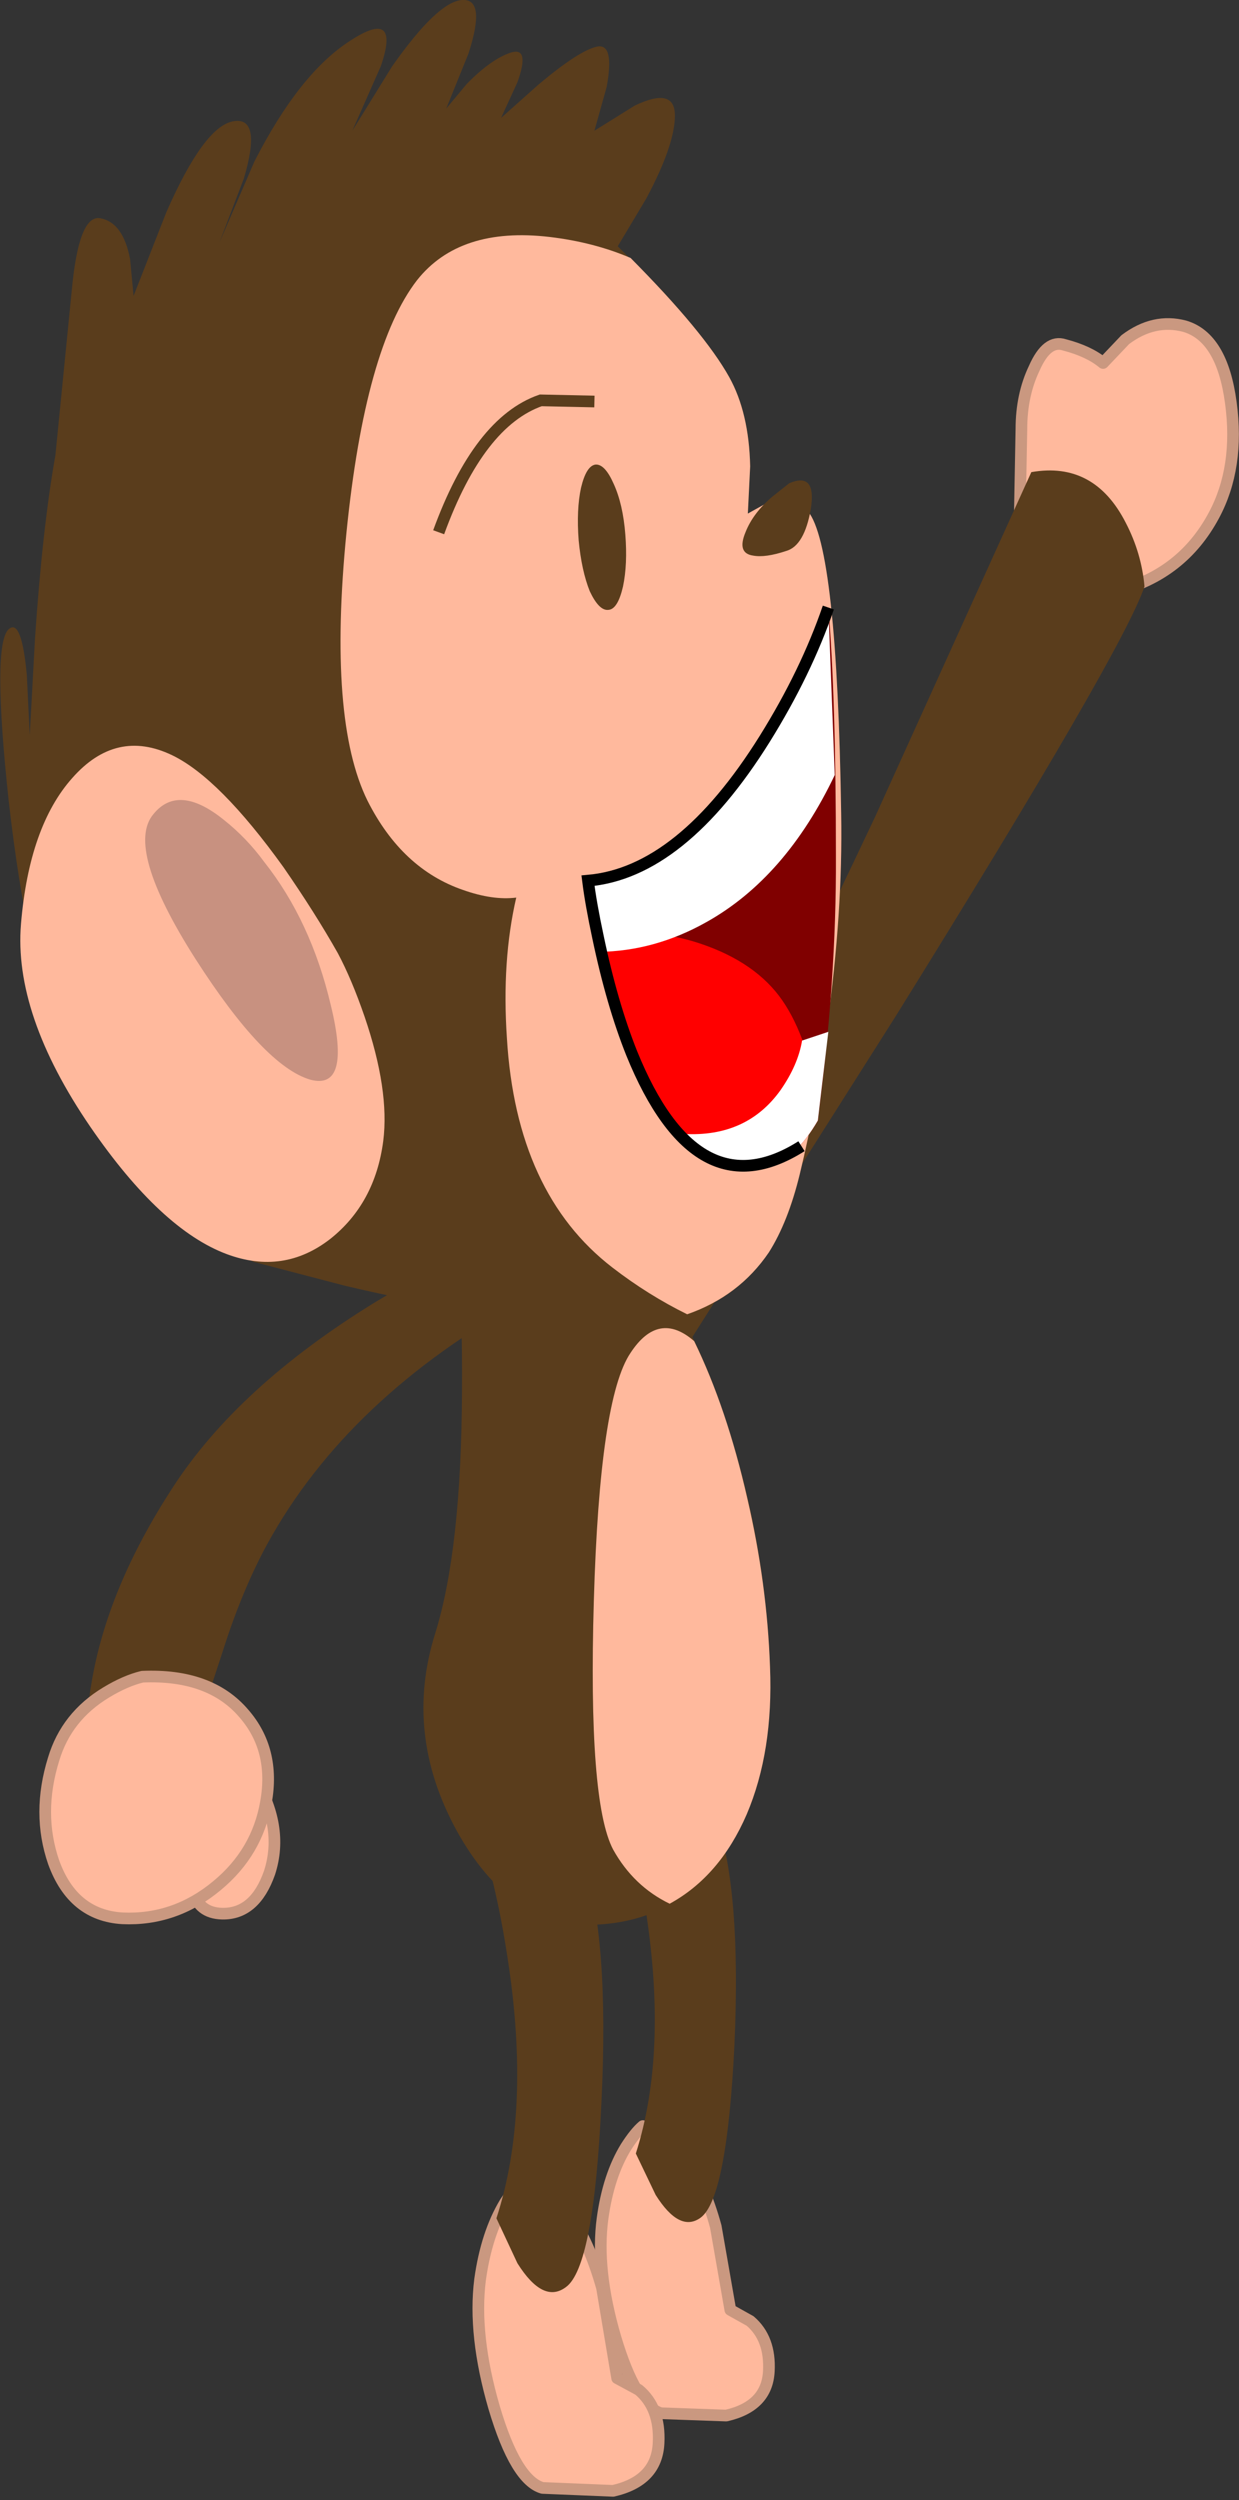 <?xml version="1.0" encoding="UTF-8" standalone="no"?>
<svg xmlns:xlink="http://www.w3.org/1999/xlink" height="214.2px" width="106.2px" xmlns="http://www.w3.org/2000/svg">
  <rect width="100%" height="100%" fill="#333333" stroke="none"/>
  <g transform="matrix(1.0, 0.0, 0.0, 1.0, -4.85, 14.15)">
    <path d="M110.35 20.35 Q111.1 25.9 108.9 30.0 106.2 35.05 100.6 36.5 94.2 38.2 92.25 30.65 L92.4 22.6 Q92.4 19.7 93.5 17.4 94.6 14.9 96.1 15.4 98.2 15.95 99.4 16.95 L101.3 14.95 Q103.75 13.1 106.4 13.8 109.6 14.75 110.35 20.35" fill="#ffb99d" fill-rule="evenodd" stroke="none"/>
    <path d="M110.35 20.35 Q111.1 25.9 108.9 30.0 106.2 35.05 100.6 36.5 94.2 38.2 92.25 30.65 L92.4 22.6 Q92.4 19.7 93.5 17.4 94.6 14.9 96.1 15.4 98.2 15.95 99.4 16.95 L101.3 14.95 Q103.75 13.1 106.4 13.8 109.6 14.75 110.35 20.35 Z" fill="none" stroke="#ca9880" stroke-linecap="round" stroke-linejoin="round" stroke-width="1.0"/>
    <path d="M62.45 103.15 Q57.25 104.45 57.25 101.0 57.25 99.25 58.3 97.2 64.95 87.4 79.85 55.85 L93.25 26.3 Q98.65 25.35 101.35 30.65 102.7 33.25 102.95 36.1 101.1 41.6 81.6 72.95 L62.45 103.15" fill="#5a3d1c" fill-rule="evenodd" stroke="none"/>
    <path d="M69.15 184.7 Q70.9 186.2 70.75 189.0 70.6 192.0 67.1 192.8 L61.5 192.6 Q59.35 191.95 57.6 186.1 55.9 180.3 56.5 175.9 57.0 172.25 58.5 169.8 59.3 168.55 59.95 168.0 64.15 169.15 66.2 176.6 L67.45 183.75 69.15 184.7" fill="#ffb99d" fill-rule="evenodd" stroke="none"/>
    <path d="M69.15 184.7 L67.45 183.75 66.2 176.6 Q64.15 169.15 59.95 168.0 59.3 168.55 58.5 169.8 57.0 172.25 56.5 175.9 55.9 180.3 57.6 186.1 59.35 191.95 61.5 192.6 L67.1 192.8 Q70.6 192.0 70.75 189.0 70.9 186.2 69.15 184.7 Z" fill="none" stroke="#ca9880" stroke-linecap="round" stroke-linejoin="round" stroke-width="1.0"/>
    <path d="M57.75 139.0 Q57.5 137.95 58.4 137.05 59.3 136.1 60.65 136.1 64.3 136.05 66.25 141.65 68.4 147.8 67.8 161.1 67.15 174.2 64.9 175.85 63.1 177.15 61.05 173.9 L59.35 170.35 Q62.1 161.75 60.2 149.5 59.3 143.4 57.75 139.0" fill="#5a3d1c" fill-rule="evenodd" stroke="none"/>
    <path d="M48.15 174.55 Q49.0 173.25 49.75 172.65 54.2 173.9 56.45 181.85 L57.75 189.6 59.6 190.6 Q61.45 192.15 61.3 195.15 61.15 198.4 57.4 199.25 L51.35 199.0 Q49.05 198.35 47.2 192.1 45.4 185.9 46.0 181.15 46.55 177.2 48.15 174.55" fill="#ffb99d" fill-rule="evenodd" stroke="none"/>
    <path d="M48.15 174.55 Q46.55 177.2 46.0 181.15 45.4 185.9 47.2 192.1 49.05 198.35 51.35 199.0 L57.4 199.25 Q61.15 198.4 61.3 195.15 61.45 192.15 59.6 190.6 L57.75 189.6 56.45 181.85 Q54.2 173.9 49.75 172.65 49.0 173.25 48.15 174.55 Z" fill="none" stroke="#ca9880" stroke-linecap="round" stroke-linejoin="round" stroke-width="1.0"/>
    <path d="M45.7 142.3 Q45.45 141.2 46.4 140.2 47.35 139.25 48.85 139.2 52.75 139.15 54.8 145.15 57.1 151.7 56.4 166.0 55.75 180.1 53.35 181.8 51.4 183.25 49.2 179.75 L47.4 175.9 Q50.4 166.7 48.35 153.55 47.35 147.0 45.7 142.3" fill="#5a3d1c" fill-rule="evenodd" stroke="none"/>
    <path d="M44.05 92.75 Q43.7 86.95 48.5 87.45 52.85 87.8 58.65 92.75 63.75 97.15 67.25 108.1 70.45 118.1 70.85 128.65 71.2 138.5 67.05 144.55 62.95 150.5 55.75 150.75 48.6 151.0 44.0 142.7 39.45 134.4 42.15 125.8 44.4 118.6 44.45 105.0 44.5 98.15 44.05 92.75" fill="#5a3d1c" fill-rule="evenodd" stroke="none"/>
    <path d="M55.75 123.0 Q56.25 105.65 58.9 101.75 61.3 98.1 64.35 100.75 67.15 106.5 68.9 114.2 70.6 121.5 70.85 128.65 71.15 135.9 68.85 141.3 66.55 146.6 62.25 148.95 59.15 147.45 57.4 144.3 55.25 140.2 55.75 123.0" fill="#ffb99d" fill-rule="evenodd" stroke="none"/>
    <path d="M11.0 10.75 Q11.6 4.2 13.45 4.55 15.4 4.9 16.0 8.05 L16.3 11.2 19.1 4.05 Q22.3 -3.25 24.8 -3.75 27.35 -4.25 25.75 1.15 L23.65 6.65 26.65 -0.3 Q30.5 -7.85 34.85 -10.65 39.2 -13.5 37.5 -8.5 L35.05 -2.95 38.45 -8.45 Q42.35 -14.0 44.45 -14.15 46.55 -14.3 45.0 -9.55 L43.1 -4.85 44.85 -6.95 Q46.95 -9.1 48.65 -9.65 50.3 -10.15 49.2 -7.1 L47.8 -4.05 51.0 -6.9 Q54.45 -9.8 56.0 -10.15 57.55 -10.5 56.85 -6.7 L55.8 -2.95 59.25 -5.1 Q62.7 -6.75 62.7 -4.25 62.7 -1.75 60.25 2.85 L57.8 6.95 61.6 10.75 Q65.7 15.2 67.35 18.15 69.05 21.2 69.15 25.8 L68.95 29.85 70.75 28.85 Q72.85 28.15 74.1 29.65 76.6 32.65 76.95 55.55 77.1 64.0 75.75 73.7 74.85 80.5 73.4 86.45 72.0 92.5 68.7 95.55 63.6 100.3 53.55 99.25 44.1 98.3 34.4 96.0 L26.55 93.95 Q23.6 92.15 20.15 89.05 13.1 82.75 10.3 76.05 7.2 68.55 5.6 54.5 4.15 41.05 5.6 39.75 6.7 38.8 7.15 43.7 L7.4 48.85 7.85 40.55 Q8.5 31.0 9.6 24.85 L11.0 10.75" fill="#5a3d1c" fill-rule="evenodd" stroke="none"/>
    <path d="M40.6 9.85 Q44.25 5.25 51.95 6.15 55.75 6.6 58.9 7.95 65.2 14.3 67.35 18.15 69.05 21.2 69.15 25.8 L68.95 29.85 70.75 28.85 Q72.85 28.15 74.1 29.65 76.6 32.65 76.95 55.55 77.1 64.0 75.75 73.7 74.85 80.5 73.4 86.45 72.4 90.55 70.75 93.15 68.2 96.9 63.75 98.45 60.4 96.8 57.35 94.45 49.1 88.1 48.3 74.8 47.85 68.15 49.1 62.75 47.1 63.0 44.55 62.1 39.3 60.3 36.35 54.45 32.95 47.55 34.55 31.45 36.15 15.6 40.6 9.85" fill="#ffb99d" fill-rule="evenodd" stroke="none"/>
    <path d="M55.8 20.25 L51.2 20.15 Q45.9 22.0 42.45 31.45" fill="none" stroke="#5a3d1c" stroke-linecap="butt" stroke-linejoin="miter-clip" stroke-miterlimit="4.0" stroke-width="1.0"/>
    <path d="M58.45 31.65 Q58.65 34.2 58.25 36.1 57.8 38.05 57.0 38.1 56.2 38.2 55.4 36.5 54.7 34.75 54.45 32.15 54.25 29.5 54.65 27.65 55.1 25.75 55.9 25.65 56.7 25.6 57.45 27.3 58.25 29.05 58.45 31.65" fill="#5a3d1c" fill-rule="evenodd" stroke="none"/>
    <path d="M72.5 27.25 Q74.85 26.25 74.35 29.45 73.8 32.6 72.25 33.05 70.45 33.65 69.4 33.45 68.0 33.25 68.75 31.45 69.4 29.8 71.05 28.4 L72.5 27.25" fill="#5a3d1c" fill-rule="evenodd" stroke="none"/>
    <path d="M33.8 67.5 Q35.0 69.75 36.1 72.95 38.25 79.25 37.7 83.6 37.0 88.95 33.15 92.0 29.15 95.1 24.3 93.3 18.65 91.2 12.6 82.4 6.0 72.75 6.65 65.0 7.35 56.65 11.05 52.5 14.8 48.25 19.6 50.55 23.65 52.5 29.15 60.15 31.85 64.05 33.8 67.5" fill="#ffb99d" fill-rule="evenodd" stroke="none"/>
    <path d="M21.6 68.0 Q15.55 58.5 18.0 55.6 20.15 52.95 24.05 56.1 26.0 57.65 27.5 59.7 31.5 64.75 33.2 71.95 35.0 79.3 31.45 78.35 27.5 77.2 21.6 68.0" fill="#c89180" fill-rule="evenodd" stroke="none"/>
    <path d="M56.95 70.8 Q55.5 65.65 55.25 61.3 62.35 60.75 68.7 51.65 72.8 45.9 75.85 37.9 76.5 45.5 76.5 59.25 76.55 69.75 74.95 81.85 71.25 88.25 65.75 84.75 59.75 81.1 56.95 70.8" fill="#800000" fill-rule="evenodd" stroke="none"/>
    <path d="M56.05 67.15 Q59.55 64.9 64.9 66.7 69.65 68.3 71.9 71.55 74.15 74.8 75.05 80.75 L74.95 81.85 Q71.25 88.25 65.75 84.75 58.7 80.45 56.05 67.15" fill="#ff0000" fill-rule="evenodd" stroke="none"/>
    <path d="M65.75 84.75 L63.45 83.0 Q68.85 83.3 71.75 79.25 73.25 77.1 73.6 75.0 L75.85 74.25 74.95 81.85 Q71.25 88.25 65.75 84.75 M65.4 64.85 Q60.95 67.35 56.15 67.4 55.4 63.9 55.25 61.3 62.35 60.75 68.7 51.65 72.8 45.9 75.85 37.9 L76.4 52.25 Q72.2 61.05 65.4 64.85" fill="#ffffff" fill-rule="evenodd" stroke="none"/>
    <path d="M75.85 37.9 Q73.95 43.45 70.4 49.15 63.25 60.6 55.25 61.3 55.5 63.3 56.1 66.1 57.3 71.85 59.0 76.1 64.55 89.75 73.55 84.05" fill="none" stroke="#000000" stroke-linecap="butt" stroke-linejoin="miter-clip" stroke-miterlimit="4.0" stroke-width="1.0"/>
    <path d="M27.75 118.15 Q25.6 122.1 23.95 127.3 L21.75 134.0 Q19.95 138.2 16.05 137.65 L12.45 136.35 12.3 134.7 Q12.25 132.55 12.7 130.0 14.05 121.9 19.65 113.3 25.25 104.65 36.95 97.45 42.85 93.9 47.5 92.05 50.6 92.6 50.6 94.95 L50.0 97.1 Q34.65 105.55 27.75 118.15" fill="#5a3d1c" fill-rule="evenodd" stroke="none"/>
    <path d="M21.35 145.8 Q20.4 142.45 22.15 138.25 23.95 133.75 26.55 137.95 29.25 142.3 27.95 146.3 26.7 149.85 23.9 149.8 21.85 149.75 21.4 147.8 21.15 146.8 21.35 145.8" fill="#ffb99d" fill-rule="evenodd" stroke="none"/>
    <path d="M21.35 145.8 Q21.15 146.8 21.4 147.8 21.85 149.75 23.9 149.8 26.7 149.85 27.95 146.3 29.25 142.3 26.55 137.95 23.95 133.75 22.15 138.25 20.4 142.45 21.35 145.8 Z" fill="none" stroke="#ca9880" stroke-linecap="round" stroke-linejoin="round" stroke-width="1.0"/>
    <path d="M17.05 129.5 Q22.85 129.25 25.75 132.65 28.45 135.75 27.65 140.25 26.9 144.55 23.45 147.4 19.85 150.4 15.35 150.2 11.1 149.95 9.45 145.4 8.0 141.2 9.45 136.55 10.55 132.9 13.95 130.85 15.6 129.85 17.05 129.5" fill="#ffb99d" fill-rule="evenodd" stroke="none"/>
    <path d="M17.05 129.5 Q15.6 129.85 13.95 130.85 10.55 132.9 9.45 136.55 8.0 141.2 9.45 145.4 11.1 149.95 15.35 150.2 19.85 150.4 23.45 147.4 26.9 144.55 27.65 140.25 28.45 135.75 25.75 132.65 22.85 129.25 17.05 129.5 Z" fill="none" stroke="#ca9880" stroke-linecap="round" stroke-linejoin="round" stroke-width="1.0"/>
  </g>
</svg>
